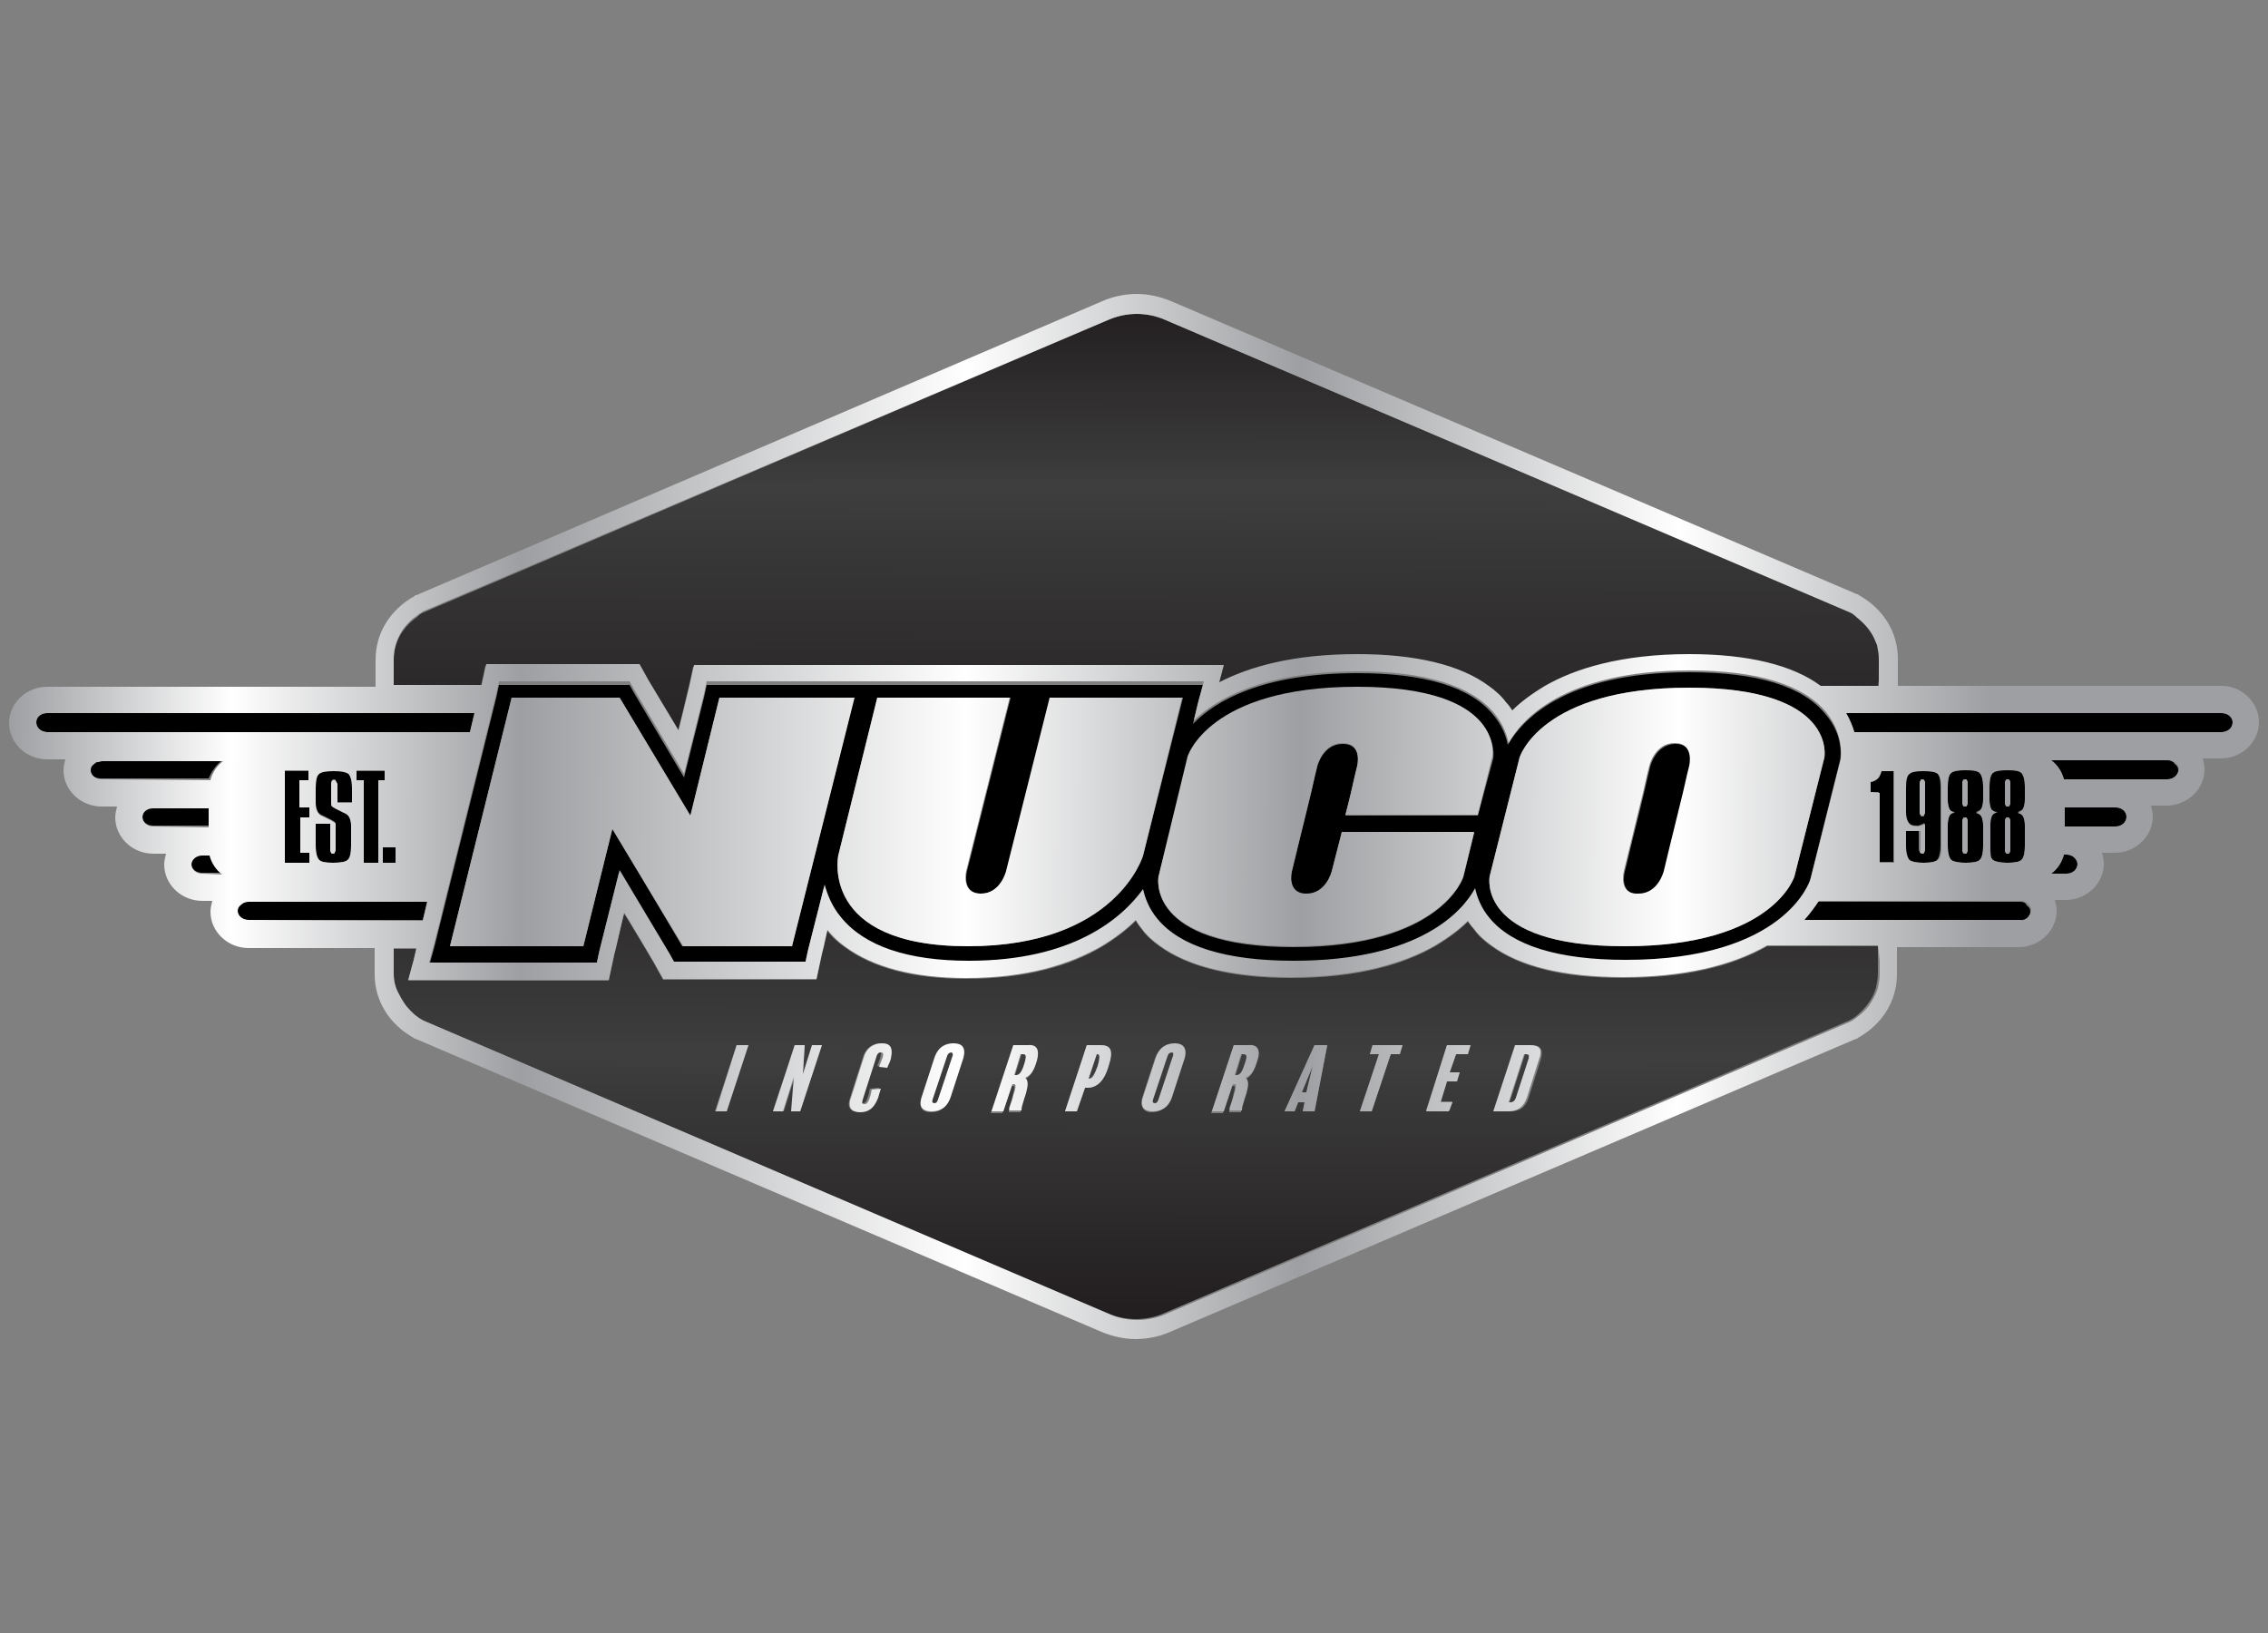 <?xml version="1.0" encoding="UTF-8"?>
<!-- Generator: Adobe Illustrator 26.5.0, SVG Export Plug-In . SVG Version: 6.00 Build 0)  -->
<svg xmlns="http://www.w3.org/2000/svg" xmlns:xlink="http://www.w3.org/1999/xlink" version="1.1" id="Layer_1" x="0px" y="0px" viewBox="0 0 250 180" style="enable-background:new 0 0 250 180;" xml:space="preserve">
<rect x="0" y="0" width="250" height="180" fill="#808080" stroke="none"/>
<style type="text/css">
	.st0{fill:none;}
	.st1{fill:url(#SVGID_1_);}
	.st2{fill:url(#SVGID_00000043421296680871482370000000164020538502798500_);}
	.st3{fill:url(#SVGID_00000086678077193582263540000010467505523467803056_);}
	.st4{fill:url(#SVGID_00000147204375221407617750000016027642612883817896_);}
	.st5{fill:url(#SVGID_00000002358707898452231440000010537336314898570685_);}
	.st6{fill:url(#SVGID_00000011724705741571502810000012446680657472287909_);}
	.st7{fill:url(#SVGID_00000169545863287857888990000011344615446378604456_);}
	.st8{fill:url(#SVGID_00000091714075667904527900000013024550445365033376_);}
	.st9{fill:url(#SVGID_00000069362266942549663310000018440322444208922785_);}
	.st10{fill:url(#SVGID_00000168834532614500071370000010551681286125887899_);}
	.st11{fill:url(#SVGID_00000080183862480877053460000008323239885616482688_);}
	.st12{fill:url(#SVGID_00000096060061204556264920000011168326582785103513_);}
	.st13{fill:url(#SVGID_00000178193754436337003500000004939820660874771647_);}
	.st14{fill:url(#SVGID_00000173141843932005119970000002616651851033065650_);}
	.st15{fill:url(#SVGID_00000133515017287658903780000009757023287501283468_);}
	.st16{fill:url(#SVGID_00000030470842023124061740000005044156005013857430_);}
	.st17{fill:url(#SVGID_00000170998758025325341430000013559693612364149666_);}
	.st18{fill:url(#SVGID_00000181784115069834863480000017242013279729803681_);}
	.st19{fill:url(#SVGID_00000176732751183625927280000014482416233280997787_);}
	.st20{fill:url(#SVGID_00000124131291097795973790000017112098449160991394_);}
	.st21{fill:url(#SVGID_00000118394853632066702910000011917396975128200619_);}
	.st22{fill:url(#SVGID_00000001628942193004792790000003378200350258724778_);}
	.st23{fill:url(#SVGID_00000009548959570217483970000010295981678502425254_);}
	.st24{fill:url(#SVGID_00000080171462199426934890000004432857966607701129_);}
	.st25{fill:url(#SVGID_00000170985237530839059640000004691730438540240559_);}
	.st26{fill:url(#SVGID_00000035530012296099152100000008323721102764419003_);}
	.st27{fill:url(#SVGID_00000009579280150795917780000016564042544760439220_);}
	.st28{fill:url(#SVGID_00000082336673990698610710000007968922574687875499_);}
	.st29{fill:url(#SVGID_00000108283757975922883920000018240572393123213451_);}
	.st30{fill:url(#SVGID_00000023964341071903172140000008531562512944749208_);}
	.st31{fill:url(#SVGID_00000028291311531896272130000017646152951968701119_);}
	.st32{fill:url(#SVGID_00000174585519993774896930000009331527916959840682_);}
	.st33{fill:url(#SVGID_00000058564237527914004550000016343837052271331263_);}
</style>
<g>
	<path class="st0" d="M207.2,107.4c0,0.5-0.1,1-0.2,1.5C207.1,108.4,207.2,107.9,207.2,107.4z"></path>
	<path class="st0" d="M43.4,107.4c0,0.8,0.2,1.6,0.5,2.3C43.6,108.9,43.4,108.2,43.4,107.4L43.4,107.4z"></path>
	<path class="st0" d="M206.9,108.9c-0.2,0.7-0.6,1.4-1.1,2.1C206.3,110.3,206.7,109.7,206.9,108.9z"></path>
	<path class="st0" d="M206.7,70.4c-0.4-0.9-1.1-1.8-2-2.4C205.5,68.6,206.2,69.5,206.7,70.4z"></path>
	<path class="st0" d="M4,79.7c0,0.4,0.2,0.7,0.5,0.9C4.2,80.3,4,80,4,79.7z"></path>
	<path class="st0" d="M44.7,111c-0.3-0.4-0.6-0.9-0.8-1.3C44.1,110.1,44.4,110.5,44.7,111z"></path>
	<path class="st0" d="M245.6,80.5c0.3-0.2,0.5-0.5,0.5-0.9C246.1,80,245.9,80.3,245.6,80.5z"></path>
	
		<linearGradient id="SVGID_1_" gradientUnits="userSpaceOnUse" x1="125.367" y1="-195.918" x2="125.18" y2="-305.993" gradientTransform="matrix(1 0 0 -1 0 -162)">
		<stop offset="0" style="stop-color:#231F20"></stop>
		<stop offset="0.18" style="stop-color:#3E3E3F"></stop>
		<stop offset="0.47" style="stop-color:#231F20"></stop>
		<stop offset="0.75" style="stop-color:#3E3E3F"></stop>
		<stop offset="1" style="stop-color:#231F20"></stop>
	</linearGradient>
	<path class="st1" d="M207.2,74.1v-1.5c0-0.5-0.1-1-0.2-1.5c-0.1-0.2-0.2-0.5-0.3-0.7c-0.4-0.9-1.1-1.8-2-2.4   c-0.2-0.2-0.5-0.3-0.7-0.5l-75.7-32.3c-1-0.4-2-0.6-3-0.6s-2.1,0.2-3,0.6L46.7,67.5c-0.3,0.1-0.5,0.3-0.7,0.5   c-1.6,1.1-2.6,2.8-2.6,4.7v3H53l0.2-0.9l0.3-1.4h16.9l0.5,0.9l0.5,0.9l0.3,0.5l1.8,3l1.2,2l0.5-2l0.6-2.5l0.1-0.4l0.2-0.9l0.3-1.4   h18.8h1.4h38.2l-0.5,1.9c3.3-1.7,8.2-3.1,15.2-3.1c6.5,0,11.3,1.2,14.5,3.5c0.7,0.5,1.4,1.1,1.9,1.8c0.2,0.3,0.5,0.6,0.7,0.9   c0.9-0.9,2.1-1.8,3.6-2.7c3.3-1.9,8.3-3.5,15.9-3.5c6.5,0,11.3,1.2,14.5,3.5h6.4L207.2,74.1L207.2,74.1L207.2,74.1z"></path>
	
		<linearGradient id="SVGID_00000109006648482864557660000003872618481554204090_" gradientUnits="userSpaceOnUse" x1="128.32" y1="-195.94" x2="128.125" y2="-306.075" gradientTransform="matrix(1 0 0 -1 0 -162)">
		<stop offset="0" style="stop-color:#231F20"></stop>
		<stop offset="0.18" style="stop-color:#3E3E3F"></stop>
		<stop offset="0.47" style="stop-color:#231F20"></stop>
		<stop offset="0.75" style="stop-color:#3E3E3F"></stop>
		<stop offset="1" style="stop-color:#231F20"></stop>
	</linearGradient>
	<path style="fill:url(#SVGID_00000109006648482864557660000003872618481554204090_);" d="M127.3,121.6c0.2,0,0.3-0.1,0.4-0.4   l1.6-4.8c0.1-0.3,0-0.4-0.2-0.4s-0.4,0.1-0.5,0.4l-1.6,4.8C127,121.5,127.1,121.6,127.3,121.6z"></path>
	
		<linearGradient id="SVGID_00000178183123320056545070000016314033235045557128_" gradientUnits="userSpaceOnUse" x1="136.938" y1="-195.97" x2="136.744" y2="-306.09" gradientTransform="matrix(1 0 0 -1 0 -162)">
		<stop offset="0" style="stop-color:#231F20"></stop>
		<stop offset="0.18" style="stop-color:#3E3E3F"></stop>
		<stop offset="0.47" style="stop-color:#231F20"></stop>
		<stop offset="0.75" style="stop-color:#3E3E3F"></stop>
		<stop offset="1" style="stop-color:#231F20"></stop>
	</linearGradient>
	<path style="fill:url(#SVGID_00000178183123320056545070000016314033235045557128_);" d="M137.2,117.3c0.3-1,0.2-1.1-0.1-1.1h-0.2   l-0.7,2.3h0.2C136.7,118.5,136.9,118.2,137.2,117.3L137.2,117.3z"></path>
	
		<linearGradient id="SVGID_00000085222319495933603470000006768199607299425927_" gradientUnits="userSpaceOnUse" x1="125.327" y1="-195.82" x2="125.133" y2="-306.068" gradientTransform="matrix(1 0 0 -1 0 -162)">
		<stop offset="0" style="stop-color:#231F20"></stop>
		<stop offset="0.18" style="stop-color:#3E3E3F"></stop>
		<stop offset="0.47" style="stop-color:#231F20"></stop>
		<stop offset="0.75" style="stop-color:#3E3E3F"></stop>
		<stop offset="1" style="stop-color:#231F20"></stop>
	</linearGradient>
	<path style="fill:url(#SVGID_00000085222319495933603470000006768199607299425927_);" d="M43.4,106v1.3c0,0.8,0.2,1.6,0.5,2.3   c0.2,0.5,0.5,0.9,0.8,1.3c0.5,0.6,1.2,1.2,1.9,1.6l75.6,32.3c1,0.4,2,0.6,3,0.6s2.1-0.2,3-0.6l75.6-32.3c0.8-0.4,1.4-1,1.9-1.6   s0.9-1.3,1.1-2.1c0.1-0.5,0.2-1,0.2-1.5v-3h-12.2c-4,2.3-9.3,3.5-15.9,3.5c-6.6,0-11.3-1.2-14.5-3.5c-0.7-0.5-1.4-1.1-1.9-1.8   c-0.2-0.3-0.5-0.6-0.7-0.9c-0.9,0.9-2.1,1.8-3.6,2.7c-3.3,1.9-8.3,3.5-15.9,3.5c-6.5,0-11.3-1.2-14.5-3.5c-0.7-0.5-1.4-1.1-1.9-1.8   c-0.3-0.3-0.5-0.7-0.7-1c-1,1-2.3,2-3.8,2.9c-3.4,2-8.2,3.5-14.9,3.5c-5.8,0-10.3-1.2-13.4-3.5c-0.7-0.5-1.4-1.1-1.9-1.8l-0.4,1.8   l-0.2,0.8l-0.3,1.4L90,108H73.1l-0.5-0.9l-0.5-0.9l-1-1.7l-1.8-3l-0.5-0.8l-0.2,0.8l-0.7,3l-0.2,0.8l-0.3,1.4l-0.3,1.4H45l0.6-2.2   l0.3-1.3h-2.5L43.4,106L43.4,106z M167.1,115.2h1.6c1.1,0,1.5,0.4,1.1,1.7l-1.3,4.1c-0.4,1.2-1.1,1.5-2.1,1.5h-1.6L167.1,115.2   L167.1,115.2z M159.5,115.2h2.6l-0.3,1h-1.3l-0.7,2h1.1l-0.3,1h-1.1l-0.7,2.2h1.3l-0.3,1h-2.6L159.5,115.2L159.5,115.2z M151,116.2   l0.3-1h3.3l-0.3,1h-1l-2.1,6.3h-1.3l2.1-6.3H151z M144.9,115.2h1.4l-1.4,7.3h-1.3l0.2-1h-0.7l-0.4,1h-1.1L144.9,115.2L144.9,115.2z    M136,115.2h1.6c1,0,1.4,0.6,0.9,1.9c-0.3,1-0.6,1.6-1.3,1.9c0.4,0.4,0.2,1.2,0.1,1.7l-0.2,0.6c-0.2,0.7-0.3,1-0.3,1.3h-1.3   c0-0.1,0-0.3,0-0.4c0.2-0.6,0.3-0.9,0.4-1.3c0.3-1.1,0.2-1.2,0.1-1.2h-0.2l-1,3h-1.3L136,115.2L136,115.2z M125.9,121l1.4-4.3   c0.4-1.2,1.3-1.6,2.1-1.6s1.4,0.4,1,1.6L129,121c-0.4,1.2-1.2,1.6-2.1,1.6C126.2,122.6,125.6,122.1,125.9,121L125.9,121z    M119.8,115.2h1.5c1.1,0,1.4,0.6,0.9,2.3c-0.6,1.8-1.5,2.4-2.3,2.4h-0.3l-0.9,2.6h-1.3L119.8,115.2L119.8,115.2z M111.7,115.2h1.6   c1,0,1.4,0.6,0.9,1.9c-0.3,1-0.6,1.6-1.3,1.9c0.4,0.4,0.2,1.2,0.1,1.7l-0.2,0.6c-0.2,0.7-0.3,1-0.3,1.3h-1.3c0-0.1,0-0.3,0-0.4   c0.2-0.6,0.3-0.9,0.4-1.3c0.3-1.1,0.2-1.2,0.1-1.2h-0.2l-1,3h-1.3L111.7,115.2L111.7,115.2z M101.6,121l1.4-4.3   c0.4-1.2,1.3-1.6,2.1-1.6s1.4,0.4,1,1.6l-1.4,4.3c-0.4,1.2-1.2,1.6-2.1,1.6S101.2,122.1,101.6,121L101.6,121z M93.7,121l1.4-4.4   c0.3-1.1,1.1-1.6,2-1.6c0.8,0,1.4,0.3,0.9,1.6c-0.1,0.4-0.3,0.7-0.4,1l-0.9-0.1c0.1-0.3,0.2-0.5,0.3-0.8c0.2-0.7,0.1-0.8-0.1-0.8   s-0.4,0.1-0.5,0.5l-1.5,4.7c-0.1,0.3-0.1,0.5,0.2,0.5c0.2,0,0.4-0.1,0.6-0.8c0.1-0.2,0.1-0.5,0.2-0.8l1-0.1c-0.1,0.3-0.1,0.6-0.3,1   c-0.4,1.3-1.1,1.6-2,1.6C93.8,122.6,93.3,122.1,93.7,121L93.7,121z M87.6,115.2h1.1l-0.2,3.3l1.1-3.3h1l-2.4,7.3h-0.9l0.3-3.8   l-1.2,3.8h-1L87.6,115.2L87.6,115.2z M81.2,115.2h1.3l-2.4,7.3h-1.3L81.2,115.2z"></path>
	
		<linearGradient id="SVGID_00000183955834287143532800000005302636064800347785_" gradientUnits="userSpaceOnUse" x1="120.689" y1="-195.925" x2="120.494" y2="-306.053" gradientTransform="matrix(1 0 0 -1 0 -162)">
		<stop offset="0" style="stop-color:#231F20"></stop>
		<stop offset="0.18" style="stop-color:#3E3E3F"></stop>
		<stop offset="0.47" style="stop-color:#231F20"></stop>
		<stop offset="0.75" style="stop-color:#3E3E3F"></stop>
		<stop offset="1" style="stop-color:#231F20"></stop>
	</linearGradient>
	<path style="fill:url(#SVGID_00000183955834287143532800000005302636064800347785_);" d="M121,117.5c0.3-1,0.2-1.3-0.1-1.3h-0.1   l-0.9,2.7h0.1C120.3,118.8,120.6,118.6,121,117.5L121,117.5z"></path>
	
		<linearGradient id="SVGID_00000054964653774714435180000004263869540613763514_" gradientUnits="userSpaceOnUse" x1="112.638" y1="-195.91" x2="112.444" y2="-306.03" gradientTransform="matrix(1 0 0 -1 0 -162)">
		<stop offset="0" style="stop-color:#231F20"></stop>
		<stop offset="0.18" style="stop-color:#3E3E3F"></stop>
		<stop offset="0.47" style="stop-color:#231F20"></stop>
		<stop offset="0.75" style="stop-color:#3E3E3F"></stop>
		<stop offset="1" style="stop-color:#231F20"></stop>
	</linearGradient>
	<path style="fill:url(#SVGID_00000054964653774714435180000004263869540613763514_);" d="M112.9,117.3c0.3-1,0.2-1.1-0.1-1.1h-0.2   l-0.7,2.3h0.2C112.3,118.5,112.6,118.2,112.9,117.3L112.9,117.3z"></path>
	
		<linearGradient id="SVGID_00000093145450494406299910000012868515626450468758_" gradientUnits="userSpaceOnUse" x1="104.02" y1="-195.881" x2="103.825" y2="-306.015" gradientTransform="matrix(1 0 0 -1 0 -162)">
		<stop offset="0" style="stop-color:#231F20"></stop>
		<stop offset="0.18" style="stop-color:#3E3E3F"></stop>
		<stop offset="0.47" style="stop-color:#231F20"></stop>
		<stop offset="0.75" style="stop-color:#3E3E3F"></stop>
		<stop offset="1" style="stop-color:#231F20"></stop>
	</linearGradient>
	<path style="fill:url(#SVGID_00000093145450494406299910000012868515626450468758_);" d="M103,121.6c0.2,0,0.3-0.1,0.4-0.4l1.6-4.8   c0.1-0.3,0-0.4-0.2-0.4s-0.4,0.1-0.5,0.4l-1.6,4.8C102.7,121.5,102.8,121.6,103,121.6z"></path>
	
		<linearGradient id="SVGID_00000054979711339461125710000012577773778240994699_" gradientUnits="userSpaceOnUse" x1="144.244" y1="-195.985" x2="144.057" y2="-306.113" gradientTransform="matrix(1 0 0 -1 0 -162)">
		<stop offset="0" style="stop-color:#231F20"></stop>
		<stop offset="0.18" style="stop-color:#3E3E3F"></stop>
		<stop offset="0.47" style="stop-color:#231F20"></stop>
		<stop offset="0.75" style="stop-color:#3E3E3F"></stop>
		<stop offset="1" style="stop-color:#231F20"></stop>
	</linearGradient>
	<polygon style="fill:url(#SVGID_00000054979711339461125710000012577773778240994699_);" points="144.7,117.5 143.5,120.4    144,120.4  "></polygon>
	
		<linearGradient id="SVGID_00000160879178403068245000000011396187498540249752_" gradientUnits="userSpaceOnUse" x1="167.62" y1="-196.038" x2="167.425" y2="-306.165" gradientTransform="matrix(1 0 0 -1 0 -162)">
		<stop offset="0" style="stop-color:#231F20"></stop>
		<stop offset="0.18" style="stop-color:#3E3E3F"></stop>
		<stop offset="0.47" style="stop-color:#231F20"></stop>
		<stop offset="0.75" style="stop-color:#3E3E3F"></stop>
		<stop offset="1" style="stop-color:#231F20"></stop>
	</linearGradient>
	<path style="fill:url(#SVGID_00000160879178403068245000000011396187498540249752_);" d="M167.1,121l1.4-4.3c0.1-0.4,0-0.5-0.2-0.5   h-0.2l-1.7,5.3h0.2C166.8,121.5,167,121.3,167.1,121L167.1,121z"></path>
	
		<linearGradient id="SVGID_00000096019240454855298850000015732997727538542216_" gradientUnits="userSpaceOnUse" x1="46.968" y1="-195.738" x2="46.773" y2="-305.873" gradientTransform="matrix(1 0 0 -1 0 -162)">
		<stop offset="0" style="stop-color:#231F20"></stop>
		<stop offset="0.18" style="stop-color:#3E3E3F"></stop>
		<stop offset="0.47" style="stop-color:#231F20"></stop>
		<stop offset="0.75" style="stop-color:#3E3E3F"></stop>
		<stop offset="1" style="stop-color:#231F20"></stop>
	</linearGradient>
	<polygon style="fill:url(#SVGID_00000096019240454855298850000015732997727538542216_);" points="46.6,101.5 47.1,99.4 47.1,99.4     "></polygon>
	<g>
		<path d="M244.9,78.6h-41.4c0.4,0.7,0.7,1.4,0.9,2.1h40.5c0.2,0,0.5-0.1,0.7-0.2c0.3-0.2,0.5-0.5,0.5-0.9    C246.1,79.1,245.6,78.6,244.9,78.6L244.9,78.6z"></path>
		<path d="M51.8,80.7l0.5-2.1H5.2c-0.7,0-1.2,0.5-1.2,1c0,0.4,0.2,0.7,0.5,0.9c0.2,0.1,0.4,0.2,0.7,0.2H51.8L51.8,80.7z"></path>
		<path d="M24.5,83.8H11.2c-0.2,0-0.3,0-0.5,0.1c-0.1,0.1-0.3,0.1-0.4,0.2c-0.2,0.2-0.4,0.4-0.4,0.7c0,0.6,0.5,1,1.2,1H23    C23.3,85.1,23.8,84.3,24.5,83.8L24.5,83.8z"></path>
		<path d="M239.4,83.9c-0.1-0.1-0.3-0.1-0.5-0.1h-12.8c0.7,0.5,1.2,1.3,1.4,2.1h11.4c0.7,0,1.2-0.5,1.2-1c0-0.3-0.1-0.5-0.4-0.7    C239.6,84,239.5,83.9,239.4,83.9L239.4,83.9z"></path>
		<path d="M23,89h-6.1c-0.7,0-1.2,0.5-1.2,1c0,0.6,0.5,1,1.2,1H23V89L23,89z"></path>
		<path d="M233.2,89h-5.6v2.1h5.6c0.7,0,1.2-0.5,1.2-1C234.4,89.4,233.9,89,233.2,89L233.2,89z"></path>
		<path d="M227.8,94.2h-0.3c-0.2,0.8-0.7,1.6-1.4,2.1h1.7c0.7,0,1.2-0.5,1.2-1S228.5,94.2,227.8,94.2L227.8,94.2z"></path>
		<path d="M23.1,94.2h-0.8c-0.7,0-1.2,0.5-1.2,1c0,0.6,0.5,1,1.2,1h2.2C23.8,95.7,23.3,95,23.1,94.2L23.1,94.2z"></path>
		<path d="M27.4,99.4c-0.3,0-0.6,0.1-0.8,0.3c-0.2,0.2-0.4,0.4-0.4,0.7c0,0.6,0.5,1,1.2,1h19.2l0.5-2.1L27.4,99.4L27.4,99.4z"></path>
		<path d="M222.7,99.4h-22.3c-0.4,0.6-0.9,1.3-1.6,2.1h23.8c0.7,0,1.2-0.5,1.2-1c0-0.3-0.1-0.5-0.4-0.7    C223.3,99.5,223,99.4,222.7,99.4L222.7,99.4z"></path>
		<polygon points="34.1,86 34.1,85 31.4,85 31.4,95.1 34.1,95.1 34.1,94 33.1,94 33.1,90.1 34.1,90.1 34.1,89 33.1,89 33.1,86   "></polygon>
		<path d="M38.8,88.4v-1.6c0-0.9-0.1-1.4-0.4-1.6c-0.2-0.2-0.8-0.3-1.6-0.3s-1.3,0.1-1.6,0.3c-0.2,0.2-0.4,0.7-0.4,1.6v1.7    c0,0.4,0.1,0.7,0.2,0.9c0.1,0.2,0.3,0.4,0.6,0.5l1,0.5c0.2,0.1,0.3,0.2,0.3,0.2c0.1,0.1,0.1,0.2,0.1,0.3v2.7c0,0.1,0,0.2-0.1,0.3    c0,0.1-0.1,0.1-0.2,0.1s-0.2,0-0.2-0.1s-0.1-0.1-0.1-0.3v-2.9h-1.6v2.5c0,0.9,0.1,1.4,0.4,1.6c0.2,0.2,0.7,0.3,1.5,0.3    s1.4-0.1,1.6-0.3c0.2-0.2,0.4-0.7,0.4-1.6v-2.3c0-0.4-0.1-0.7-0.2-0.9s-0.3-0.4-0.6-0.5l-1-0.5c-0.2-0.1-0.3-0.2-0.3-0.2    c-0.1-0.1-0.1-0.2-0.1-0.4v-2.1c0-0.1,0-0.2,0.1-0.3s0.1-0.1,0.2-0.1s0.2,0,0.2,0.1s0.1,0.1,0.1,0.3v2.1L38.8,88.4L38.8,88.4z"></path>
		<polygon points="41.7,95.1 41.7,86 42.4,86 42.4,85 39.3,85 39.3,86 40,86 40,95.1   "></polygon>
		<rect x="42.2" y="93.4" width="1.4" height="1.7"></rect>
		<path d="M208.7,95.1V85h-1.3c-0.1,0.3-0.2,0.6-0.4,0.8c-0.2,0.2-0.5,0.4-0.8,0.4v1.1h0.9V95h1.6V95.1z"></path>
		<path d="M210,91.6v1.6c0,0.9,0.1,1.4,0.4,1.6c0.3,0.2,0.8,0.3,1.6,0.3s1.3-0.1,1.5-0.3s0.4-0.7,0.4-1.6v-6.4    c0-0.9-0.1-1.4-0.4-1.6c-0.2-0.2-0.8-0.3-1.6-0.3s-1.3,0.1-1.5,0.3c-0.2,0.2-0.4,0.8-0.4,1.6v2.6c0,0.6,0.1,1,0.3,1.2    c0.2,0.3,0.5,0.4,1,0.4c0.1,0,0.3,0,0.4-0.1c0.1,0,0.3-0.1,0.4-0.2v2.9c0,0.1,0,0.2-0.1,0.3c0,0.1-0.1,0.1-0.2,0.1    c-0.1,0-0.2,0-0.2-0.1s-0.1-0.1-0.1-0.3v-2.1L210,91.6L210,91.6z M212.1,89.9c0,0.1-0.1,0.1-0.2,0.1c-0.1,0-0.2,0-0.2-0.1    s-0.1-0.1-0.1-0.3v-3.2c0-0.1,0-0.2,0.1-0.3c0-0.1,0.1-0.1,0.2-0.1c0.1,0,0.2,0,0.2,0.1s0.1,0.1,0.1,0.3v3.2    C212.2,89.7,212.1,89.8,212.1,89.9z"></path>
		<path d="M214.9,89.9c-0.1,0.2-0.2,0.5-0.2,1v2.3c0,0.9,0.1,1.4,0.4,1.6c0.2,0.2,0.8,0.3,1.6,0.3s1.3-0.1,1.5-0.3s0.4-0.7,0.4-1.6    v-2.3c0-0.4-0.1-0.8-0.2-1s-0.3-0.3-0.6-0.4c0.3-0.1,0.5-0.2,0.6-0.4c0.1-0.2,0.2-0.5,0.2-1v-1.4c0-0.9-0.1-1.4-0.4-1.6    c-0.2-0.2-0.8-0.3-1.5-0.3s-1.3,0.1-1.6,0.3c-0.2,0.2-0.4,0.7-0.4,1.6v1.5c0,0.4,0.1,0.8,0.2,1c0.1,0.2,0.3,0.3,0.6,0.4    C215.2,89.6,215,89.7,214.9,89.9L214.9,89.9z M216.3,86.3c0-0.1,0-0.2,0.1-0.3s0.1-0.1,0.2-0.1s0.2,0,0.2,0.1s0.1,0.1,0.1,0.3v2.2    c0,0.1,0,0.2-0.1,0.3c0,0.1-0.1,0.1-0.2,0.1s-0.2,0-0.2-0.1s-0.1-0.1-0.1-0.3V86.3z M216.3,90.5c0-0.1,0-0.2,0.1-0.3    s0.1-0.1,0.2-0.1s0.2,0,0.2,0.1s0.1,0.1,0.1,0.3v3.2c0,0.1,0,0.2-0.1,0.3c0,0.1-0.1,0.1-0.2,0.1s-0.2,0-0.2-0.1s-0.1-0.1-0.1-0.3    V90.5z"></path>
		<path d="M219.5,89.9c-0.1,0.2-0.2,0.5-0.2,1v2.3c0,0.9,0.1,1.4,0.4,1.6c0.2,0.2,0.8,0.3,1.6,0.3s1.3-0.1,1.5-0.3s0.4-0.7,0.4-1.6    v-2.3c0-0.4-0.1-0.8-0.2-1s-0.3-0.3-0.6-0.4c0.3-0.1,0.5-0.2,0.6-0.4c0.1-0.2,0.2-0.5,0.2-1v-1.4c0-0.9-0.1-1.4-0.4-1.6    c-0.2-0.2-0.8-0.3-1.5-0.3s-1.3,0.1-1.6,0.3c-0.2,0.2-0.4,0.7-0.4,1.6v1.5c0,0.4,0.1,0.8,0.2,1s0.3,0.3,0.6,0.4    C219.9,89.6,219.7,89.7,219.5,89.9L219.5,89.9z M221,86.3c0-0.1,0-0.2,0.1-0.3c0-0.1,0.1-0.1,0.2-0.1s0.2,0,0.2,0.1    s0.1,0.1,0.1,0.3v2.2c0,0.1,0,0.2-0.1,0.3c0,0.1-0.1,0.1-0.2,0.1s-0.2,0-0.2-0.1s-0.1-0.1-0.1-0.3V86.3z M221,90.5    c0-0.1,0-0.2,0.1-0.3c0-0.1,0.1-0.1,0.2-0.1s0.2,0,0.2,0.1s0.1,0.1,0.1,0.3v3.2c0,0.1,0,0.2-0.1,0.3c0,0.1-0.1,0.1-0.2,0.1    s-0.2,0-0.2-0.1s-0.1-0.1-0.1-0.3V90.5z"></path>
		<path d="M184.7,82c-2.2,0-2.8,2.5-2.8,2.5s-0.4,1.6-0.7,3l0,0c-1.1,4.4-2.1,8.6-2.1,8.6s-0.7,2.5,1.6,2.5c2.2,0,2.8-2.5,2.8-2.5    s1-4.1,2.1-8.6l0,0c0.3-1.4,0.7-3,0.7-3S186.9,82,184.7,82z"></path>
		<path d="M199.5,97.1L199.5,97.1l3.3-13.2l0,0l0,0c0.1-0.3,0.5-2.8-1.6-5.2c-2.5-3.1-7.6-4.6-15-4.6c-14.1,0-18.6,5.6-20,8    c-0.2-1-0.6-2.1-1.6-3.3c-2.5-3.1-7.6-4.6-15-4.6c-10.3,0-15.6,3-18.1,5.6l0.5-2.1l0.6-2.2H95.3h-1.2H77.9l-0.3,1.4l-2.2,8.8    l-5.5-9.3l-0.5-0.9H55l-0.3,1.4l-6.8,27.4l-0.6,2.2h18.4l0.3-1.4l2.2-8.8l5.5,9.2l0.5,0.9h14.5L89,105l1.8-7.1    c0.3,1.1,0.8,2.4,1.8,3.6c2.6,3.2,7.4,4.8,14.1,4.8c11.4,0,16.8-4.6,19.2-7.9c0.2,0.9,0.6,2.1,1.6,3.3c2.5,3.1,7.6,4.6,15,4.6    c14.1,0,18.6-5.6,20-8c0.2,1,0.6,2.1,1.6,3.3c2.5,3.1,7.6,4.6,15,4.6C196.6,106.1,199.4,97.5,199.5,97.1L199.5,97.1L199.5,97.1z     M87.3,104.3H75.2l-7.7-13l-3.2,13H49.6l6.8-27.4h11.9l7.8,13l3.2-13l0,0l0,0h14.8C94.2,76.9,87.3,104.3,87.3,104.3z M126,94.3    c0,0-2.9,10-19.3,10s-14.3-10-14.3-10l4.3-17.4h14.7L106.6,96c0,0-0.7,2.5,1.6,2.5S111,96,111,96l4.8-19.1h14.6L126,94.3z     M162.9,89.9h-14.6c0.2-0.8,0.4-1.6,0.6-2.4l0,0c0.3-1.4,0.7-3,0.7-3s0.7-2.5-1.6-2.5c-2.2,0-2.8,2.5-2.8,2.5s-0.4,1.6-0.7,3l0,0    c-1.1,4.4-2.1,8.6-2.1,8.6s-0.7,2.5,1.6,2.5c2.2,0,2.8-2.5,2.8-2.5s0.4-1.8,1.1-4.3h14.6l-1.2,4.9c0,0-2.4,7.7-18.7,7.7    s-14.9-7.7-14.9-7.7l3.3-13.1c0,0,2.4-7.7,18.7-7.7s14.9,7.7,14.9,7.7L162.9,89.9L162.9,89.9z M179.1,104.3    c-16.4,0-14.9-7.7-14.9-7.7l3.3-13.1c0,0,2.4-7.7,18.7-7.7s14.9,7.7,14.9,7.7l-3.3,13.1C197.8,96.6,195.5,104.3,179.1,104.3    L179.1,104.3z"></path>
	</g>
	<g>
		
			<linearGradient id="SVGID_00000049926047653213435850000010786754648116525470_" gradientUnits="userSpaceOnUse" x1="0.959" y1="-251.746" x2="246.338" y2="-252.285" gradientTransform="matrix(1 0 0 -1 0 -162)">
			<stop offset="0" style="stop-color:#9D9FA2"></stop>
			<stop offset="0.1" style="stop-color:#FFFFFF"></stop>
			<stop offset="0.23" style="stop-color:#9D9FA2"></stop>
			<stop offset="0.43" style="stop-color:#FFFFFF"></stop>
			<stop offset="0.58" style="stop-color:#9D9FA2"></stop>
			<stop offset="0.75" style="stop-color:#FFFFFF"></stop>
			<stop offset="0.89" style="stop-color:#9D9FA2"></stop>
			<stop offset="1" style="stop-color:#9D9FA2"></stop>
		</linearGradient>
		<path style="fill:url(#SVGID_00000049926047653213435850000010786754648116525470_);" d="M244.9,75.6h-35.7v-3    c0-2.9-1.6-5.5-4.3-7l-0.1-0.1h-0.1l-75.6-32.3c-1.2-0.5-2.5-0.8-3.8-0.8s-2.7,0.3-3.8,0.8L45.9,65.6h-0.1l-0.1,0.1    c-2.7,1.5-4.3,4.1-4.3,7v3H5.2c-2.3,0-4.2,1.8-4.2,4s1.9,4,4.2,4h2C7.1,84.1,7,84.5,7,84.9c0,2.2,1.9,4,4.2,4h1.7    c-0.1,0.4-0.2,0.8-0.2,1.2c0,2.2,1.9,4,4.2,4h1.4c-0.1,0.4-0.2,0.8-0.2,1.2c0,2.2,1.9,4,4.2,4h1.1c-0.1,0.4-0.2,0.8-0.2,1.2    c0,2.2,1.9,4,4.2,4h13.9v2.9c0,2.9,1.6,5.5,4.3,7l0.1,0.1h0.1l75.6,32.3c1.2,0.5,2.5,0.8,3.8,0.8s2.7-0.3,3.8-0.8l75.6-32.3h0.1    l0.1-0.1c2.7-1.5,4.3-4.1,4.3-7v-3h13.4c2.3,0,4.2-1.8,4.2-4c0-0.4-0.1-0.8-0.2-1.2h1.2c2.3,0,4.2-1.8,4.2-4    c0-0.4-0.1-0.8-0.2-1.2h1.4c2.3,0,4.2-1.8,4.2-4c0-0.4-0.1-0.8-0.2-1.2h1.7c2.3,0,4.2-1.8,4.2-4c0-0.4-0.1-0.8-0.2-1.2h2    c2.3,0,4.2-1.8,4.2-4C249,77.4,247.1,75.6,244.9,75.6L244.9,75.6z M43.4,74.1v-1.5c0-1.8,0.9-3.6,2.5-4.7c0.2-0.2,0.5-0.3,0.7-0.5    l75.7-32.2c1-0.4,2-0.6,3-0.6s2.1,0.2,3,0.6l75.6,32.3c0.3,0.1,0.5,0.3,0.7,0.5c0.9,0.7,1.6,1.5,2,2.4c0.1,0.2,0.2,0.5,0.3,0.7    c0.1,0.5,0.2,1,0.2,1.5v1.5l0,0v1.5h-6.4c-3.1-2.3-8-3.5-14.5-3.5c-7.5,0-12.6,1.6-15.9,3.5c-1.5,0.9-2.7,1.8-3.6,2.7    c-0.2-0.3-0.4-0.6-0.7-0.9c-0.5-0.7-1.2-1.3-1.9-1.8c-3.1-2.3-8-3.5-14.5-3.5c-7.1,0-11.9,1.4-15.2,3.1l0.5-1.9H94.1H79.3h-2.8    l-0.3,1.4L76,75.6L75.9,76l-0.6,2.5l-0.5,2l-1.2-2l-1.8-3L71.5,75L71,74.1l-0.5-0.9H53.6l-0.3,1.4l-0.2,0.9h-9.7L43.4,74.1    L43.4,74.1z M149.7,74c7.5,0,12.5,1.6,15,4.6c1,1.2,1.4,2.4,1.6,3.3c1.3-2.4,5.9-8,20-8c7.5,0,12.5,1.6,15,4.6    c2,2.5,1.6,5,1.6,5.2l0,0l0,0l-3.3,13.1l0,0l0,0c-0.1,0.4-2.9,9-20.4,9c-7.5,0-12.5-1.6-15-4.6c-1-1.2-1.4-2.4-1.6-3.3    c-1.3,2.4-5.9,8-20,8c-7.5,0-12.5-1.6-15-4.6c-1-1.2-1.4-2.4-1.6-3.3c-2.4,3.3-7.8,7.9-19.2,7.9c-6.7,0-11.5-1.6-14.1-4.8    c-1-1.2-1.5-2.5-1.8-3.6l-1.8,7.1l-0.3,1.4H74.3l-0.5-0.9l-5.5-9.2l-2.2,8.8l-0.3,1.4H47.3l0.6-2.2l6.8-27.4l0.3-1.4h14.4l0.5,0.9    l5.5,9.3l2.2-8.8l0.3-1.4h17.5h1.4h35.9l-0.6,2.2l-0.5,2.1C134.1,77,139.3,74,149.7,74L149.7,74z M5.2,80.7    c-0.2,0-0.5-0.1-0.7-0.2C4.2,80.3,4,80,4,79.6c0-0.6,0.5-1,1.2-1h47.1l-0.5,2.1H5.2L5.2,80.7z M39.3,86v-1.1h3.1V86h-0.7v9.1h-1.6    V86C40,86,39.3,86,39.3,86z M42.2,93.4h1.4v1.7h-1.4V93.4z M37,86.1c0-0.1-0.1-0.1-0.2-0.1s-0.2,0-0.2,0.1s-0.1,0.1-0.1,0.3v2.1    c0,0.2,0,0.3,0.1,0.4s0.2,0.1,0.3,0.2l1,0.5c0.3,0.1,0.5,0.3,0.6,0.5s0.2,0.5,0.2,0.9v2.2c0,0.9-0.1,1.4-0.4,1.6    c-0.2,0.2-0.8,0.3-1.6,0.3s-1.3-0.1-1.5-0.3s-0.4-0.7-0.4-1.6v-2.4h1.6v2.9c0,0.1,0,0.2,0.1,0.3c0,0.1,0.1,0.1,0.2,0.1    s0.2,0,0.2-0.1s0.1-0.2,0.1-0.3V91c0-0.2,0-0.3-0.1-0.3c-0.1-0.1-0.2-0.1-0.3-0.2l-1-0.5c-0.3-0.1-0.5-0.3-0.6-0.5    s-0.2-0.5-0.2-0.9v-1.7c0-0.9,0.1-1.4,0.4-1.6c0.2-0.2,0.8-0.3,1.6-0.3s1.3,0.1,1.6,0.3c0.2,0.2,0.4,0.7,0.4,1.6v1.6h-1.6v-2.1    C37.1,86.2,37.1,86.2,37,86.1L37,86.1z M34.1,89v1.1h-1V94h1v1.1h-2.7V84.9H34V86h-1v3L34.1,89L34.1,89z M11.2,85.9    c-0.7,0-1.2-0.5-1.2-1c0-0.3,0.1-0.5,0.4-0.7c0.1-0.1,0.2-0.2,0.4-0.2s0.3-0.1,0.5-0.1h13.3c-0.7,0.5-1.2,1.3-1.4,2.1L11.2,85.9    L11.2,85.9z M16.9,91.1c-0.7,0-1.2-0.5-1.2-1c0-0.6,0.5-1,1.2-1H23v2.1L16.9,91.1L16.9,91.1z M22.3,96.3c-0.7,0-1.2-0.5-1.2-1    s0.5-1,1.2-1h0.8c0.2,0.8,0.7,1.6,1.4,2.1L22.3,96.3L22.3,96.3z M27.4,101.4c-0.7,0-1.2-0.5-1.2-1c0-0.3,0.1-0.5,0.4-0.7    c0.2-0.2,0.5-0.3,0.8-0.3h19.7l-0.5,2.1L27.4,101.4L27.4,101.4z M207.2,105.9v1.5c0,0.5-0.1,1-0.2,1.5c-0.2,0.7-0.6,1.4-1.1,2.1    c-0.5,0.6-1.2,1.2-1.9,1.6l-75.6,32.3c-1,0.4-2,0.6-3,0.6s-2.1-0.2-3-0.6l-75.7-32.4c-0.8-0.4-1.4-1-1.9-1.6    c-0.3-0.4-0.6-0.9-0.8-1.3c-0.4-0.7-0.6-1.4-0.6-2.2l0,0v-2.9h2.5l-0.3,1.3L45,108h22.1l0.3-1.4l0.3-1.4l0.2-0.8l0.7-3l0.2-0.8    l0.5,0.8l1.8,3l1,1.7l0.5,0.9l0.5,0.9H90l0.3-1.4l0.3-1.4l0.2-0.8l0.4-1.8c0.6,0.7,1.2,1.3,1.9,1.8c3.1,2.3,7.6,3.5,13.4,3.5    c6.7,0,11.4-1.5,14.9-3.5c1.5-0.9,2.8-1.9,3.8-2.9c0.2,0.4,0.5,0.7,0.7,1c0.5,0.7,1.2,1.3,1.9,1.8c3.1,2.3,8,3.5,14.5,3.5    c7.5,0,12.6-1.6,15.9-3.5c1.5-0.9,2.7-1.8,3.6-2.7c0.2,0.3,0.4,0.6,0.7,0.9c0.5,0.7,1.2,1.3,1.9,1.8c3.1,2.3,8,3.5,14.5,3.5    s11.9-1.2,15.9-3.5H207L207.2,105.9L207.2,105.9z M222.7,101.4h-23.8c0.7-0.8,1.2-1.5,1.6-2.1h22.2c0.3,0,0.6,0.1,0.8,0.3    s0.4,0.4,0.4,0.7C223.8,101,223.3,101.5,222.7,101.4L222.7,101.4z M206.2,87.3v-1.1c0.3-0.1,0.6-0.2,0.8-0.4    c0.2-0.2,0.3-0.5,0.4-0.8h1.4v10.1h-1.6v-7.7L206.2,87.3L206.2,87.3z M211.7,94c0,0.1,0.1,0.1,0.2,0.1c0.1,0,0.2,0,0.2-0.1    s0.1-0.1,0.1-0.3v-2.9c-0.2,0.1-0.3,0.2-0.4,0.2c-0.1,0-0.3,0.1-0.4,0.1c-0.5,0-0.8-0.1-1-0.4s-0.3-0.7-0.3-1.2v-2.6    c0-0.9,0.1-1.4,0.4-1.6c0.2-0.2,0.7-0.3,1.5-0.3s1.4,0.1,1.6,0.3c0.2,0.2,0.4,0.8,0.4,1.6v6.3c0,0.9-0.1,1.4-0.4,1.6    c-0.3,0.2-0.8,0.3-1.5,0.3c-0.8,0-1.3-0.1-1.6-0.3c-0.2-0.2-0.4-0.7-0.4-1.6v-1.6h1.6v2.1C211.6,93.8,211.6,93.9,211.7,94    L211.7,94z M214.9,89.2c-0.1-0.2-0.2-0.5-0.2-1v-1.4c0-0.9,0.1-1.4,0.4-1.6c0.2-0.2,0.8-0.3,1.6-0.3s1.3,0.1,1.5,0.3    c0.2,0.2,0.4,0.7,0.4,1.6v1.4c0,0.4-0.1,0.8-0.2,1s-0.3,0.3-0.6,0.4c0.3,0.1,0.5,0.2,0.6,0.4c0.1,0.2,0.2,0.5,0.2,1v2.2    c0,0.9-0.1,1.4-0.4,1.6c-0.2,0.2-0.8,0.3-1.5,0.3s-1.3-0.1-1.6-0.3c-0.2-0.2-0.4-0.7-0.4-1.6v-2.3c0-0.4,0.1-0.8,0.2-1    c0.1-0.2,0.3-0.3,0.6-0.4C215.2,89.5,215,89.4,214.9,89.2L214.9,89.2z M219.5,89.2c-0.1-0.2-0.2-0.5-0.2-1v-1.4    c0-0.9,0.1-1.4,0.4-1.6c0.2-0.2,0.8-0.3,1.6-0.3s1.3,0.1,1.5,0.3c0.2,0.2,0.4,0.7,0.4,1.6v1.4c0,0.4-0.1,0.8-0.2,1    s-0.3,0.3-0.6,0.4c0.3,0.1,0.5,0.2,0.6,0.4c0.1,0.2,0.2,0.5,0.2,1v2.2c0,0.9-0.1,1.4-0.4,1.6c-0.2,0.2-0.8,0.3-1.5,0.3    s-1.3-0.1-1.6-0.3s-0.3-0.7-0.3-1.6v-2.3c0-0.4,0.1-0.8,0.2-1s0.3-0.3,0.6-0.4C219.9,89.5,219.7,89.4,219.5,89.2L219.5,89.2z     M227.8,96.3h-1.7c0.7-0.5,1.2-1.3,1.4-2.1h0.3c0.7,0,1.2,0.5,1.2,1C229,95.8,228.5,96.3,227.8,96.3L227.8,96.3z M233.2,91.1h-5.6    V89h5.6c0.7,0,1.2,0.5,1.2,1C234.4,90.6,233.9,91.1,233.2,91.1L233.2,91.1z M238.9,85.9h-11.4c-0.2-0.8-0.7-1.6-1.4-2.1h12.8    c0.2,0,0.3,0,0.5,0.1c0.1,0.1,0.3,0.1,0.4,0.2c0.2,0.2,0.4,0.4,0.4,0.7C240.1,85.4,239.6,85.9,238.9,85.9L238.9,85.9z M245.6,80.5    c-0.2,0.1-0.4,0.2-0.7,0.2h-40.5c-0.2-0.7-0.5-1.4-0.9-2.1h41.4c0.7,0,1.2,0.5,1.2,1C246.1,80,245.9,80.3,245.6,80.5L245.6,80.5z"></path>
		
			<linearGradient id="SVGID_00000129895507475439863550000010986665911183770046_" gradientUnits="userSpaceOnUse" x1="0.972" y1="-248.941" x2="246.351" y2="-249.473" gradientTransform="matrix(1 0 0 -1 0 -162)">
			<stop offset="0" style="stop-color:#9D9FA2"></stop>
			<stop offset="0.1" style="stop-color:#FFFFFF"></stop>
			<stop offset="0.23" style="stop-color:#9D9FA2"></stop>
			<stop offset="0.43" style="stop-color:#FFFFFF"></stop>
			<stop offset="0.58" style="stop-color:#9D9FA2"></stop>
			<stop offset="0.75" style="stop-color:#FFFFFF"></stop>
			<stop offset="0.89" style="stop-color:#9D9FA2"></stop>
			<stop offset="1" style="stop-color:#9D9FA2"></stop>
		</linearGradient>
		<path style="fill:url(#SVGID_00000129895507475439863550000010986665911183770046_);" d="M221.3,88.9c0.1,0,0.2,0,0.2-0.1    s0.1-0.1,0.1-0.3v-2.2c0-0.1,0-0.2-0.1-0.3c0-0.1-0.1-0.1-0.2-0.1s-0.2,0-0.2,0.1s-0.1,0.1-0.1,0.3v2.2c0,0.1,0,0.2,0.1,0.3    C221.1,88.9,221.2,88.9,221.3,88.9z"></path>
		
			<linearGradient id="SVGID_00000080908277689048450080000013040920021812249478_" gradientUnits="userSpaceOnUse" x1="0.972" y1="-248.951" x2="246.351" y2="-249.483" gradientTransform="matrix(1 0 0 -1 0 -162)">
			<stop offset="0" style="stop-color:#9D9FA2"></stop>
			<stop offset="0.1" style="stop-color:#FFFFFF"></stop>
			<stop offset="0.23" style="stop-color:#9D9FA2"></stop>
			<stop offset="0.43" style="stop-color:#FFFFFF"></stop>
			<stop offset="0.58" style="stop-color:#9D9FA2"></stop>
			<stop offset="0.75" style="stop-color:#FFFFFF"></stop>
			<stop offset="0.89" style="stop-color:#9D9FA2"></stop>
			<stop offset="1" style="stop-color:#9D9FA2"></stop>
		</linearGradient>
		<path style="fill:url(#SVGID_00000080908277689048450080000013040920021812249478_);" d="M216.6,88.9c0.1,0,0.2,0,0.2-0.1    s0.1-0.1,0.1-0.3v-2.2c0-0.1,0-0.2-0.1-0.3c0-0.1-0.1-0.1-0.2-0.1s-0.2,0-0.2,0.1s-0.1,0.1-0.1,0.3v2.2c0,0.1,0,0.2,0.1,0.3    C216.4,88.9,216.5,88.9,216.6,88.9z"></path>
		
			<linearGradient id="SVGID_00000083780945745843478710000015178731378674424999_" gradientUnits="userSpaceOnUse" x1="0.972" y1="-249.462" x2="246.351" y2="-249.993" gradientTransform="matrix(1 0 0 -1 0 -162)">
			<stop offset="0" style="stop-color:#9D9FA2"></stop>
			<stop offset="0.1" style="stop-color:#FFFFFF"></stop>
			<stop offset="0.23" style="stop-color:#9D9FA2"></stop>
			<stop offset="0.43" style="stop-color:#FFFFFF"></stop>
			<stop offset="0.58" style="stop-color:#9D9FA2"></stop>
			<stop offset="0.75" style="stop-color:#FFFFFF"></stop>
			<stop offset="0.89" style="stop-color:#9D9FA2"></stop>
			<stop offset="1" style="stop-color:#9D9FA2"></stop>
		</linearGradient>
		<path style="fill:url(#SVGID_00000083780945745843478710000015178731378674424999_);" d="M212.2,86.3c0-0.1,0-0.2-0.1-0.3    c0-0.1-0.1-0.1-0.2-0.1c-0.1,0-0.2,0-0.2,0.1s-0.1,0.1-0.1,0.3v3.2c0,0.1,0,0.2,0.1,0.3c0,0.1,0.1,0.1,0.2,0.1    c0.1,0,0.2,0,0.2-0.1s0.1-0.1,0.1-0.3V86.3z"></path>
		
			<linearGradient id="SVGID_00000121266302642108403220000012218919359234893455_" gradientUnits="userSpaceOnUse" x1="0.957" y1="-253.651" x2="246.336" y2="-254.183" gradientTransform="matrix(1 0 0 -1 0 -162)">
			<stop offset="0" style="stop-color:#9D9FA2"></stop>
			<stop offset="0.1" style="stop-color:#FFFFFF"></stop>
			<stop offset="0.23" style="stop-color:#9D9FA2"></stop>
			<stop offset="0.43" style="stop-color:#FFFFFF"></stop>
			<stop offset="0.58" style="stop-color:#9D9FA2"></stop>
			<stop offset="0.75" style="stop-color:#FFFFFF"></stop>
			<stop offset="0.89" style="stop-color:#9D9FA2"></stop>
			<stop offset="1" style="stop-color:#9D9FA2"></stop>
		</linearGradient>
		<path style="fill:url(#SVGID_00000121266302642108403220000012218919359234893455_);" d="M216.6,94.1c0.1,0,0.2,0,0.2-0.1    s0.1-0.1,0.1-0.3v-3.2c0-0.1,0-0.2-0.1-0.3c0-0.1-0.1-0.1-0.2-0.1s-0.2,0-0.2,0.1s-0.1,0.1-0.1,0.3v3.2c0,0.1,0,0.2,0.1,0.3    C216.4,94.1,216.5,94.1,216.6,94.1z"></path>
		
			<linearGradient id="SVGID_00000018209376838854411900000013927107485215396492_" gradientUnits="userSpaceOnUse" x1="0.957" y1="-253.641" x2="246.336" y2="-254.173" gradientTransform="matrix(1 0 0 -1 0 -162)">
			<stop offset="0" style="stop-color:#9D9FA2"></stop>
			<stop offset="0.1" style="stop-color:#FFFFFF"></stop>
			<stop offset="0.23" style="stop-color:#9D9FA2"></stop>
			<stop offset="0.43" style="stop-color:#FFFFFF"></stop>
			<stop offset="0.58" style="stop-color:#9D9FA2"></stop>
			<stop offset="0.75" style="stop-color:#FFFFFF"></stop>
			<stop offset="0.89" style="stop-color:#9D9FA2"></stop>
			<stop offset="1" style="stop-color:#9D9FA2"></stop>
		</linearGradient>
		<path style="fill:url(#SVGID_00000018209376838854411900000013927107485215396492_);" d="M221.3,94.1c0.1,0,0.2,0,0.2-0.1    s0.1-0.1,0.1-0.3v-3.2c0-0.1,0-0.2-0.1-0.3c0-0.1-0.1-0.1-0.2-0.1s-0.2,0-0.2,0.1s-0.1,0.1-0.1,0.3v3.2c0,0.1,0,0.2,0.1,0.3    C221.1,94.1,221.2,94.1,221.3,94.1z"></path>
		
			<linearGradient id="SVGID_00000066508372426202131110000016061880032745684358_" gradientUnits="userSpaceOnUse" x1="79.3" y1="-238.9" x2="79.3" y2="-238.9" gradientTransform="matrix(1 0 0 -1 0 -162)">
			<stop offset="0" style="stop-color:#9D9FA2"></stop>
			<stop offset="0.1" style="stop-color:#FFFFFF"></stop>
			<stop offset="0.23" style="stop-color:#9D9FA2"></stop>
			<stop offset="0.43" style="stop-color:#FFFFFF"></stop>
			<stop offset="0.58" style="stop-color:#9D9FA2"></stop>
			<stop offset="0.75" style="stop-color:#FFFFFF"></stop>
			<stop offset="0.89" style="stop-color:#9D9FA2"></stop>
			<stop offset="1" style="stop-color:#9D9FA2"></stop>
		</linearGradient>
		<path style="fill:url(#SVGID_00000066508372426202131110000016061880032745684358_);" d="M79.3,76.9L79.3,76.9L79.3,76.9z"></path>
		
			<linearGradient id="SVGID_00000142899184676833009110000013206432164634942860_" gradientUnits="userSpaceOnUse" x1="0.965" y1="-252.465" x2="246.344" y2="-252.996" gradientTransform="matrix(1 0 0 -1 0 -162)">
			<stop offset="0" style="stop-color:#9D9FA2"></stop>
			<stop offset="0.1" style="stop-color:#FFFFFF"></stop>
			<stop offset="0.23" style="stop-color:#9D9FA2"></stop>
			<stop offset="0.43" style="stop-color:#FFFFFF"></stop>
			<stop offset="0.58" style="stop-color:#9D9FA2"></stop>
			<stop offset="0.75" style="stop-color:#FFFFFF"></stop>
			<stop offset="0.89" style="stop-color:#9D9FA2"></stop>
			<stop offset="1" style="stop-color:#9D9FA2"></stop>
		</linearGradient>
		<polygon style="fill:url(#SVGID_00000142899184676833009110000013206432164634942860_);" points="79.3,76.9 76.1,89.9 68.3,76.9     56.4,76.9 49.6,104.3 64.3,104.3 67.5,91.4 75.3,104.3 87.3,104.3 87.3,104.3 94.2,76.9   "></polygon>
		
			<linearGradient id="SVGID_00000074436960152801474630000008228711406583113612_" gradientUnits="userSpaceOnUse" x1="0.965" y1="-252.364" x2="246.344" y2="-252.896" gradientTransform="matrix(1 0 0 -1 0 -162)">
			<stop offset="0" style="stop-color:#9D9FA2"></stop>
			<stop offset="0.1" style="stop-color:#FFFFFF"></stop>
			<stop offset="0.23" style="stop-color:#9D9FA2"></stop>
			<stop offset="0.43" style="stop-color:#FFFFFF"></stop>
			<stop offset="0.58" style="stop-color:#9D9FA2"></stop>
			<stop offset="0.75" style="stop-color:#FFFFFF"></stop>
			<stop offset="0.89" style="stop-color:#9D9FA2"></stop>
			<stop offset="1" style="stop-color:#9D9FA2"></stop>
		</linearGradient>
		<path style="fill:url(#SVGID_00000074436960152801474630000008228711406583113612_);" d="M115.7,76.9L110.9,96    c0,0-0.6,2.5-2.8,2.5s-1.6-2.5-1.6-2.5l4.8-19.1H96.7l-4.3,17.4c0,0-2.1,10,14.3,10s19.3-10,19.3-10l4.3-17.4H115.7z"></path>
		
			<linearGradient id="SVGID_00000123442543475448788320000003769282590996117150_" gradientUnits="userSpaceOnUse" x1="0.964" y1="-251.67" x2="246.343" y2="-252.209" gradientTransform="matrix(1 0 0 -1 0 -162)">
			<stop offset="0" style="stop-color:#9D9FA2"></stop>
			<stop offset="0.1" style="stop-color:#FFFFFF"></stop>
			<stop offset="0.23" style="stop-color:#9D9FA2"></stop>
			<stop offset="0.43" style="stop-color:#FFFFFF"></stop>
			<stop offset="0.58" style="stop-color:#9D9FA2"></stop>
			<stop offset="0.75" style="stop-color:#FFFFFF"></stop>
			<stop offset="0.89" style="stop-color:#9D9FA2"></stop>
			<stop offset="1" style="stop-color:#9D9FA2"></stop>
		</linearGradient>
		<path style="fill:url(#SVGID_00000123442543475448788320000003769282590996117150_);" d="M179.1,104.3c16.4,0,18.7-7.7,18.7-7.7    l3.3-13.1c0,0,1.5-7.7-14.9-7.7s-18.7,7.7-18.7,7.7l-3.3,13.1C164.2,96.6,162.7,104.3,179.1,104.3z M179,96c0,0,1-4.1,2.1-8.6l0,0    c0.3-1.4,0.7-3,0.7-3s0.6-2.5,2.8-2.5s1.6,2.5,1.6,2.5s-0.4,1.6-0.7,3l0,0c-1.1,4.4-2.1,8.6-2.1,8.6s-0.6,2.5-2.8,2.5    C178.3,98.6,179,96,179,96z"></path>
		
			<linearGradient id="SVGID_00000114061277436674400690000005564414894497168571_" gradientUnits="userSpaceOnUse" x1="0.965" y1="-251.704" x2="246.344" y2="-252.236" gradientTransform="matrix(1 0 0 -1 0 -162)">
			<stop offset="0" style="stop-color:#9D9FA2"></stop>
			<stop offset="0.1" style="stop-color:#FFFFFF"></stop>
			<stop offset="0.23" style="stop-color:#9D9FA2"></stop>
			<stop offset="0.43" style="stop-color:#FFFFFF"></stop>
			<stop offset="0.58" style="stop-color:#9D9FA2"></stop>
			<stop offset="0.75" style="stop-color:#FFFFFF"></stop>
			<stop offset="0.89" style="stop-color:#9D9FA2"></stop>
			<stop offset="1" style="stop-color:#9D9FA2"></stop>
		</linearGradient>
		<path style="fill:url(#SVGID_00000114061277436674400690000005564414894497168571_);" d="M127.7,96.6c0,0-1.5,7.7,14.9,7.7    s18.7-7.7,18.7-7.7l1.2-4.9h-14.6c-0.6,2.5-1.1,4.3-1.1,4.3s-0.6,2.5-2.8,2.5s-1.6-2.5-1.6-2.5s1-4.1,2.1-8.6l0,0    c0.3-1.4,0.7-3,0.7-3s0.6-2.5,2.8-2.5s1.6,2.5,1.6,2.5s-0.4,1.6-0.7,3l0,0c-0.2,0.8-0.4,1.7-0.6,2.4h14.6l1.6-6.4    c0,0,1.5-7.7-14.9-7.7s-18.7,7.7-18.7,7.7L127.7,96.6L127.7,96.6z"></path>
		
			<linearGradient id="SVGID_00000142873570995728844700000002659051726705712046_" gradientUnits="userSpaceOnUse" x1="0.905" y1="-280.695" x2="246.284" y2="-281.227" gradientTransform="matrix(1 0 0 -1 0 -162)">
			<stop offset="0" style="stop-color:#9D9FA2"></stop>
			<stop offset="0.1" style="stop-color:#FFFFFF"></stop>
			<stop offset="0.23" style="stop-color:#9D9FA2"></stop>
			<stop offset="0.43" style="stop-color:#FFFFFF"></stop>
			<stop offset="0.58" style="stop-color:#9D9FA2"></stop>
			<stop offset="0.75" style="stop-color:#FFFFFF"></stop>
			<stop offset="0.89" style="stop-color:#9D9FA2"></stop>
			<stop offset="1" style="stop-color:#9D9FA2"></stop>
		</linearGradient>
		<polygon style="fill:url(#SVGID_00000142873570995728844700000002659051726705712046_);" points="78.9,122.5 80.1,122.5     82.5,115.2 81.2,115.2   "></polygon>
		
			<linearGradient id="SVGID_00000101081590971420824410000016517222914708320683_" gradientUnits="userSpaceOnUse" x1="0.904" y1="-280.678" x2="246.284" y2="-281.217" gradientTransform="matrix(1 0 0 -1 0 -162)">
			<stop offset="0" style="stop-color:#9D9FA2"></stop>
			<stop offset="0.1" style="stop-color:#FFFFFF"></stop>
			<stop offset="0.23" style="stop-color:#9D9FA2"></stop>
			<stop offset="0.43" style="stop-color:#FFFFFF"></stop>
			<stop offset="0.58" style="stop-color:#9D9FA2"></stop>
			<stop offset="0.75" style="stop-color:#FFFFFF"></stop>
			<stop offset="0.89" style="stop-color:#9D9FA2"></stop>
			<stop offset="1" style="stop-color:#9D9FA2"></stop>
		</linearGradient>
		<polygon style="fill:url(#SVGID_00000101081590971420824410000016517222914708320683_);" points="88.5,118.4 88.7,115.2     87.6,115.2 85.2,122.5 86.3,122.5 87.5,118.7 87.2,122.5 88.2,122.5 90.6,115.2 89.5,115.2   "></polygon>
		
			<linearGradient id="SVGID_00000158749854280866333320000016058579972226108600_" gradientUnits="userSpaceOnUse" x1="0.905" y1="-280.612" x2="246.284" y2="-281.144" gradientTransform="matrix(1 0 0 -1 0 -162)">
			<stop offset="0" style="stop-color:#9D9FA2"></stop>
			<stop offset="0.1" style="stop-color:#FFFFFF"></stop>
			<stop offset="0.23" style="stop-color:#9D9FA2"></stop>
			<stop offset="0.43" style="stop-color:#FFFFFF"></stop>
			<stop offset="0.58" style="stop-color:#9D9FA2"></stop>
			<stop offset="0.75" style="stop-color:#FFFFFF"></stop>
			<stop offset="0.89" style="stop-color:#9D9FA2"></stop>
			<stop offset="1" style="stop-color:#9D9FA2"></stop>
		</linearGradient>
		<path style="fill:url(#SVGID_00000158749854280866333320000016058579972226108600_);" d="M97.2,115c-0.9,0-1.7,0.5-2,1.6l-1.4,4.4    c-0.4,1.1,0.1,1.6,1,1.6c0.8,0,1.5-0.3,2-1.6c0.1-0.4,0.2-0.7,0.3-1l-1,0.1c-0.1,0.3-0.1,0.6-0.2,0.8c-0.2,0.7-0.4,0.8-0.6,0.8    c-0.3,0-0.3-0.1-0.2-0.5l1.5-4.7c0.1-0.4,0.3-0.5,0.5-0.5s0.4,0.1,0.1,0.8c-0.1,0.3-0.2,0.5-0.3,0.8l0.9,0.1    c0.1-0.3,0.3-0.6,0.4-1C98.5,115.3,98,115,97.2,115L97.2,115z"></path>
		
			<linearGradient id="SVGID_00000018223344360035524140000008896342353169296790_" gradientUnits="userSpaceOnUse" x1="0.905" y1="-280.545" x2="246.284" y2="-281.077" gradientTransform="matrix(1 0 0 -1 0 -162)">
			<stop offset="0" style="stop-color:#9D9FA2"></stop>
			<stop offset="0.1" style="stop-color:#FFFFFF"></stop>
			<stop offset="0.23" style="stop-color:#9D9FA2"></stop>
			<stop offset="0.43" style="stop-color:#FFFFFF"></stop>
			<stop offset="0.58" style="stop-color:#9D9FA2"></stop>
			<stop offset="0.75" style="stop-color:#FFFFFF"></stop>
			<stop offset="0.89" style="stop-color:#9D9FA2"></stop>
			<stop offset="1" style="stop-color:#9D9FA2"></stop>
		</linearGradient>
		<path style="fill:url(#SVGID_00000018223344360035524140000008896342353169296790_);" d="M105.1,115c-0.9,0-1.7,0.4-2.1,1.6    l-1.4,4.3c-0.4,1.2,0.2,1.6,1.1,1.6s1.7-0.4,2.1-1.6l1.4-4.3C106.5,115.4,106,115,105.1,115L105.1,115z M105,116.4l-1.6,4.8    c-0.1,0.3-0.2,0.4-0.4,0.4s-0.3-0.1-0.2-0.4l1.6-4.8c0.1-0.3,0.3-0.4,0.5-0.4C104.9,116,105.1,116.1,105,116.4z"></path>
		
			<linearGradient id="SVGID_00000098939832239203762770000014078821089894998968_" gradientUnits="userSpaceOnUse" x1="0.905" y1="-280.624" x2="246.284" y2="-281.155" gradientTransform="matrix(1 0 0 -1 0 -162)">
			<stop offset="0" style="stop-color:#9D9FA2"></stop>
			<stop offset="0.1" style="stop-color:#FFFFFF"></stop>
			<stop offset="0.23" style="stop-color:#9D9FA2"></stop>
			<stop offset="0.43" style="stop-color:#FFFFFF"></stop>
			<stop offset="0.58" style="stop-color:#9D9FA2"></stop>
			<stop offset="0.75" style="stop-color:#FFFFFF"></stop>
			<stop offset="0.89" style="stop-color:#9D9FA2"></stop>
			<stop offset="1" style="stop-color:#9D9FA2"></stop>
		</linearGradient>
		<path style="fill:url(#SVGID_00000098939832239203762770000014078821089894998968_);" d="M113.3,115.2h-1.6l-2.4,7.3h1.3l1-3h0.2    c0.1,0,0.3,0.1-0.1,1.2c-0.1,0.5-0.2,0.7-0.4,1.3c0,0.1-0.1,0.3,0,0.4h1.3c0-0.4,0.1-0.6,0.3-1.3l0.2-0.6c0.1-0.5,0.4-1.3-0.1-1.7    c0.7-0.3,1-0.9,1.3-1.9C114.6,115.7,114.3,115.1,113.3,115.2L113.3,115.2z M112.9,117.3c-0.3,1-0.6,1.2-0.9,1.2h-0.2l0.7-2.3h0.2    C113.1,116.2,113.2,116.3,112.9,117.3L112.9,117.3z"></path>
		
			<linearGradient id="SVGID_00000170239796305609153470000012536861712853333179_" gradientUnits="userSpaceOnUse" x1="0.905" y1="-280.612" x2="246.284" y2="-281.143" gradientTransform="matrix(1 0 0 -1 0 -162)">
			<stop offset="0" style="stop-color:#9D9FA2"></stop>
			<stop offset="0.1" style="stop-color:#FFFFFF"></stop>
			<stop offset="0.23" style="stop-color:#9D9FA2"></stop>
			<stop offset="0.43" style="stop-color:#FFFFFF"></stop>
			<stop offset="0.58" style="stop-color:#9D9FA2"></stop>
			<stop offset="0.75" style="stop-color:#FFFFFF"></stop>
			<stop offset="0.89" style="stop-color:#9D9FA2"></stop>
			<stop offset="1" style="stop-color:#9D9FA2"></stop>
		</linearGradient>
		<path style="fill:url(#SVGID_00000170239796305609153470000012536861712853333179_);" d="M121.3,115.2h-1.5l-2.4,7.3h1.3l0.9-2.6    h0.3c0.9,0,1.8-0.6,2.3-2.4C122.8,115.7,122.4,115.2,121.3,115.2L121.3,115.2z M121,117.5c-0.4,1.1-0.6,1.4-0.9,1.4H120l0.9-2.7    h0.1C121.2,116.2,121.3,116.4,121,117.5L121,117.5z"></path>
		
			<linearGradient id="SVGID_00000026159174569484966130000002013425898084443785_" gradientUnits="userSpaceOnUse" x1="0.905" y1="-280.492" x2="246.284" y2="-281.024" gradientTransform="matrix(1 0 0 -1 0 -162)">
			<stop offset="0" style="stop-color:#9D9FA2"></stop>
			<stop offset="0.1" style="stop-color:#FFFFFF"></stop>
			<stop offset="0.23" style="stop-color:#9D9FA2"></stop>
			<stop offset="0.43" style="stop-color:#FFFFFF"></stop>
			<stop offset="0.58" style="stop-color:#9D9FA2"></stop>
			<stop offset="0.75" style="stop-color:#FFFFFF"></stop>
			<stop offset="0.89" style="stop-color:#9D9FA2"></stop>
			<stop offset="1" style="stop-color:#9D9FA2"></stop>
		</linearGradient>
		<path style="fill:url(#SVGID_00000026159174569484966130000002013425898084443785_);" d="M129.5,115c-0.9,0-1.7,0.4-2.1,1.6    l-1.4,4.3c-0.4,1.2,0.2,1.6,1.1,1.6s1.7-0.4,2.1-1.6l1.4-4.3C130.9,115.4,130.3,115,129.5,115L129.5,115z M129.3,116.4l-1.6,4.8    c-0.1,0.3-0.2,0.4-0.4,0.4s-0.3-0.1-0.2-0.4l1.6-4.8c0.1-0.3,0.3-0.4,0.5-0.4C129.3,116,129.4,116.1,129.3,116.4z"></path>
		
			<linearGradient id="SVGID_00000179623555490558989860000011469594065497109636_" gradientUnits="userSpaceOnUse" x1="0.904" y1="-280.567" x2="246.284" y2="-281.107" gradientTransform="matrix(1 0 0 -1 0 -162)">
			<stop offset="0" style="stop-color:#9D9FA2"></stop>
			<stop offset="0.1" style="stop-color:#FFFFFF"></stop>
			<stop offset="0.23" style="stop-color:#9D9FA2"></stop>
			<stop offset="0.43" style="stop-color:#FFFFFF"></stop>
			<stop offset="0.58" style="stop-color:#9D9FA2"></stop>
			<stop offset="0.75" style="stop-color:#FFFFFF"></stop>
			<stop offset="0.89" style="stop-color:#9D9FA2"></stop>
			<stop offset="1" style="stop-color:#9D9FA2"></stop>
		</linearGradient>
		<path style="fill:url(#SVGID_00000179623555490558989860000011469594065497109636_);" d="M137.6,115.2H136l-2.4,7.3h1.3l1-3h0.2    c0.1,0,0.3,0.1-0.1,1.2c-0.1,0.5-0.2,0.7-0.4,1.3c0,0.1-0.1,0.3,0,0.4h1.3c0-0.4,0.1-0.6,0.3-1.3l0.2-0.6c0.1-0.5,0.4-1.3-0.1-1.7    c0.7-0.3,1-0.9,1.3-1.9C139,115.7,138.6,115.1,137.6,115.2L137.6,115.2z M137.2,117.3c-0.3,1-0.6,1.2-0.9,1.2h-0.2l0.7-2.3h0.2    C137.4,116.2,137.6,116.3,137.2,117.3L137.2,117.3z"></path>
		
			<linearGradient id="SVGID_00000073000133779203744140000014811462162030853275_" gradientUnits="userSpaceOnUse" x1="0.905" y1="-280.558" x2="246.284" y2="-281.09" gradientTransform="matrix(1 0 0 -1 0 -162)">
			<stop offset="0" style="stop-color:#9D9FA2"></stop>
			<stop offset="0.1" style="stop-color:#FFFFFF"></stop>
			<stop offset="0.23" style="stop-color:#9D9FA2"></stop>
			<stop offset="0.43" style="stop-color:#FFFFFF"></stop>
			<stop offset="0.58" style="stop-color:#9D9FA2"></stop>
			<stop offset="0.75" style="stop-color:#FFFFFF"></stop>
			<stop offset="0.89" style="stop-color:#9D9FA2"></stop>
			<stop offset="1" style="stop-color:#9D9FA2"></stop>
		</linearGradient>
		<path style="fill:url(#SVGID_00000073000133779203744140000014811462162030853275_);" d="M141.6,122.5h1.1l0.4-1h0.7l-0.2,1h1.3    l1.4-7.3h-1.4L141.6,122.5L141.6,122.5z M144,120.4h-0.5l1.2-2.9L144,120.4z"></path>
		
			<linearGradient id="SVGID_00000113337560429704495280000010133418896114486668_" gradientUnits="userSpaceOnUse" x1="0.905" y1="-280.541" x2="246.284" y2="-281.072" gradientTransform="matrix(1 0 0 -1 0 -162)">
			<stop offset="0" style="stop-color:#9D9FA2"></stop>
			<stop offset="0.1" style="stop-color:#FFFFFF"></stop>
			<stop offset="0.23" style="stop-color:#9D9FA2"></stop>
			<stop offset="0.43" style="stop-color:#FFFFFF"></stop>
			<stop offset="0.58" style="stop-color:#9D9FA2"></stop>
			<stop offset="0.75" style="stop-color:#FFFFFF"></stop>
			<stop offset="0.89" style="stop-color:#9D9FA2"></stop>
			<stop offset="1" style="stop-color:#9D9FA2"></stop>
		</linearGradient>
		<polygon style="fill:url(#SVGID_00000113337560429704495280000010133418896114486668_);" points="151,116.2 152,116.2     149.9,122.5 151.2,122.5 153.3,116.2 154.3,116.2 154.6,115.2 151.3,115.2   "></polygon>
		
			<linearGradient id="SVGID_00000096766914754702080390000015653043705313649309_" gradientUnits="userSpaceOnUse" x1="0.905" y1="-280.524" x2="246.284" y2="-281.056" gradientTransform="matrix(1 0 0 -1 0 -162)">
			<stop offset="0" style="stop-color:#9D9FA2"></stop>
			<stop offset="0.1" style="stop-color:#FFFFFF"></stop>
			<stop offset="0.23" style="stop-color:#9D9FA2"></stop>
			<stop offset="0.43" style="stop-color:#FFFFFF"></stop>
			<stop offset="0.58" style="stop-color:#9D9FA2"></stop>
			<stop offset="0.75" style="stop-color:#FFFFFF"></stop>
			<stop offset="0.89" style="stop-color:#9D9FA2"></stop>
			<stop offset="1" style="stop-color:#9D9FA2"></stop>
		</linearGradient>
		<polygon style="fill:url(#SVGID_00000096766914754702080390000015653043705313649309_);" points="157.2,122.5 159.7,122.5     160.1,121.5 158.8,121.5 159.5,119.2 160.6,119.2 160.9,118.2 159.8,118.2 160.5,116.2 161.8,116.2 162.1,115.2 159.5,115.2   "></polygon>
		
			<linearGradient id="SVGID_00000084528673868663427860000002118187980433617543_" gradientUnits="userSpaceOnUse" x1="0.905" y1="-280.51" x2="246.284" y2="-281.041" gradientTransform="matrix(1 0 0 -1 0 -162)">
			<stop offset="0" style="stop-color:#9D9FA2"></stop>
			<stop offset="0.1" style="stop-color:#FFFFFF"></stop>
			<stop offset="0.23" style="stop-color:#9D9FA2"></stop>
			<stop offset="0.43" style="stop-color:#FFFFFF"></stop>
			<stop offset="0.58" style="stop-color:#9D9FA2"></stop>
			<stop offset="0.75" style="stop-color:#FFFFFF"></stop>
			<stop offset="0.89" style="stop-color:#9D9FA2"></stop>
			<stop offset="1" style="stop-color:#9D9FA2"></stop>
		</linearGradient>
		<path style="fill:url(#SVGID_00000084528673868663427860000002118187980433617543_);" d="M168.6,115.2H167l-2.4,7.3h1.6    c1,0,1.7-0.4,2.1-1.5l1.3-4.1C170.1,115.6,169.7,115.2,168.6,115.2L168.6,115.2z M168.5,116.7l-1.4,4.3c-0.1,0.3-0.3,0.5-0.6,0.5    h-0.2l1.7-5.3h0.2C168.5,116.2,168.6,116.3,168.5,116.7L168.5,116.7z"></path>
	</g>
</g>
</svg>
